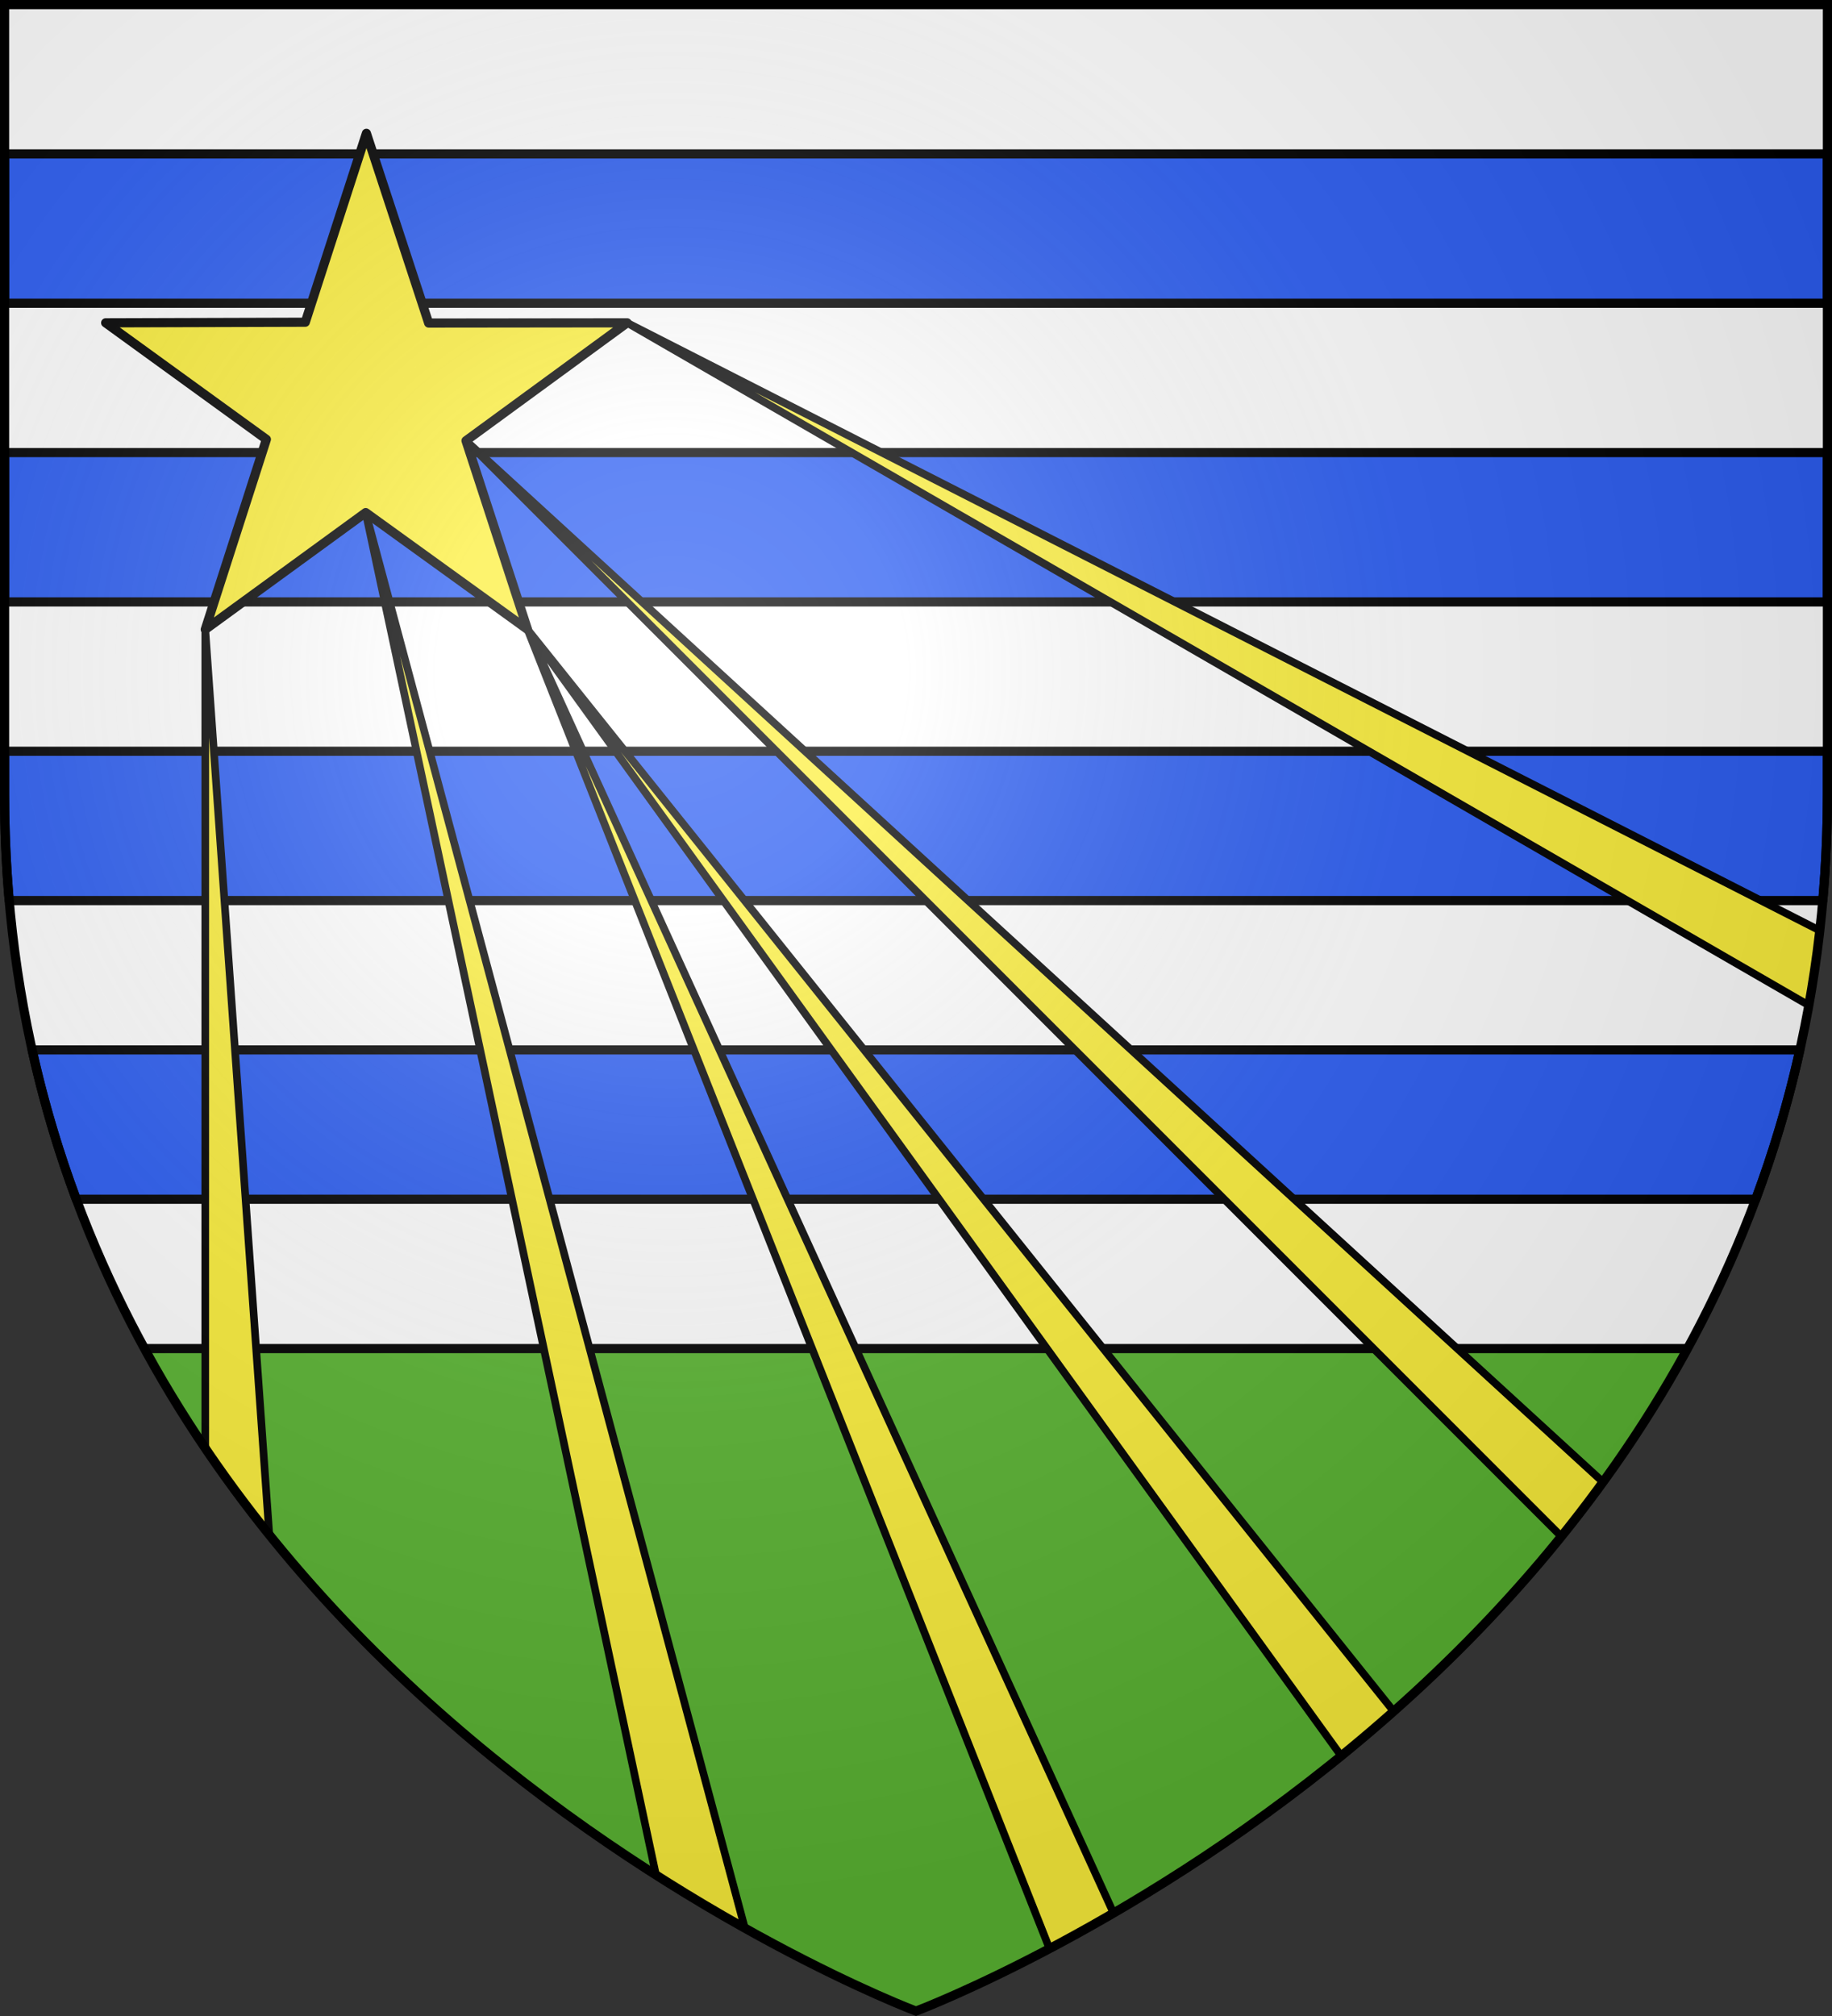 <?xml version="1.0" encoding="UTF-8" standalone="no"?><svg height="660" viewBox="-300 -300 600 660" width="600" xmlns="http://www.w3.org/2000/svg" xmlns:xlink="http://www.w3.org/1999/xlink"><rect x="-300" y="-300" width="600" height="660" fill="#333333" stroke="none"/><radialGradient id="a" cx="-80" cy="-80" gradientUnits="userSpaceOnUse" r="405"><stop offset="0" stop-color="#fff" stop-opacity=".31"/><stop offset=".19" stop-color="#fff" stop-opacity=".25"/><stop offset=".6" stop-color="#6b6b6b" stop-opacity=".125"/><stop offset="1" stop-opacity=".125"/></radialGradient><path d="m-298.5-298.5h597v258.543c0 286.248-298.5 398.457-298.5 398.457s-298.5-112.209-298.5-398.457z" fill="#fff"/><path d="m47.33 441.5c83.676 153.373 252.67 216.898 252.67 216.898s168.994-63.526 252.67-216.898z" fill="#5ab532" transform="translate(-300 -300)"/><g stroke="#000"><path d="m1.5 50.389v48.889h597v-48.889zm0 97.777v48.889h597v-48.889zm0 97.779v14.059c0 11.913.528 23.516 1.52 34.83h593.961c.991-11.314 1.52-22.918 1.52-34.83v-14.059zm9.025 97.777c3.787 17.064 8.661 33.358 14.451 48.889h550.047c5.79-15.531 10.664-31.824 14.451-48.889z" fill="#2b5df2" stroke-linecap="round" stroke-linejoin="round" stroke-width="3" transform="translate(-300 -300)"/><path d="m-252.67 141.5h505.34" fill="none" stroke-width="3"/><path d="m292.418 29.132-387.018-223.445 390.607 198.958m-84.61 198.407-358.776-358.776 372.382 340.923m-160.312 141.11-191.91-420.231 170.945 431.866m-99.779-6.705-124.176-463.432 95.086 446.144m-147.632-139.75v-268.123l20.978 296.479m351.055 72.3-266.477-368.779 283.658 354.179" fill="#fcef3c" stroke-linejoin="round" stroke-width="2.5"/><path d="m-179.997-256.358 20.391 62.121 65.006-.075-52.778 38.59 20.16 61.801-53.01-38.271-52.546 38.271 20.016-62.242-52.635-38.149 65.381-.197z" fill="#fcef3c" stroke-linejoin="round" stroke-width="3"/></g><path d="m-298.5-298.5h597v258.543c0 286.248-298.5 398.457-298.5 398.457s-298.5-112.209-298.5-398.457z" fill="url(#a)"/><path d="m-298.5-298.5h597v258.503c0 286.203-298.5 398.395-298.5 398.395s-298.5-112.191-298.5-398.395z" fill="none" stroke="#000" stroke-width="3"/></svg>